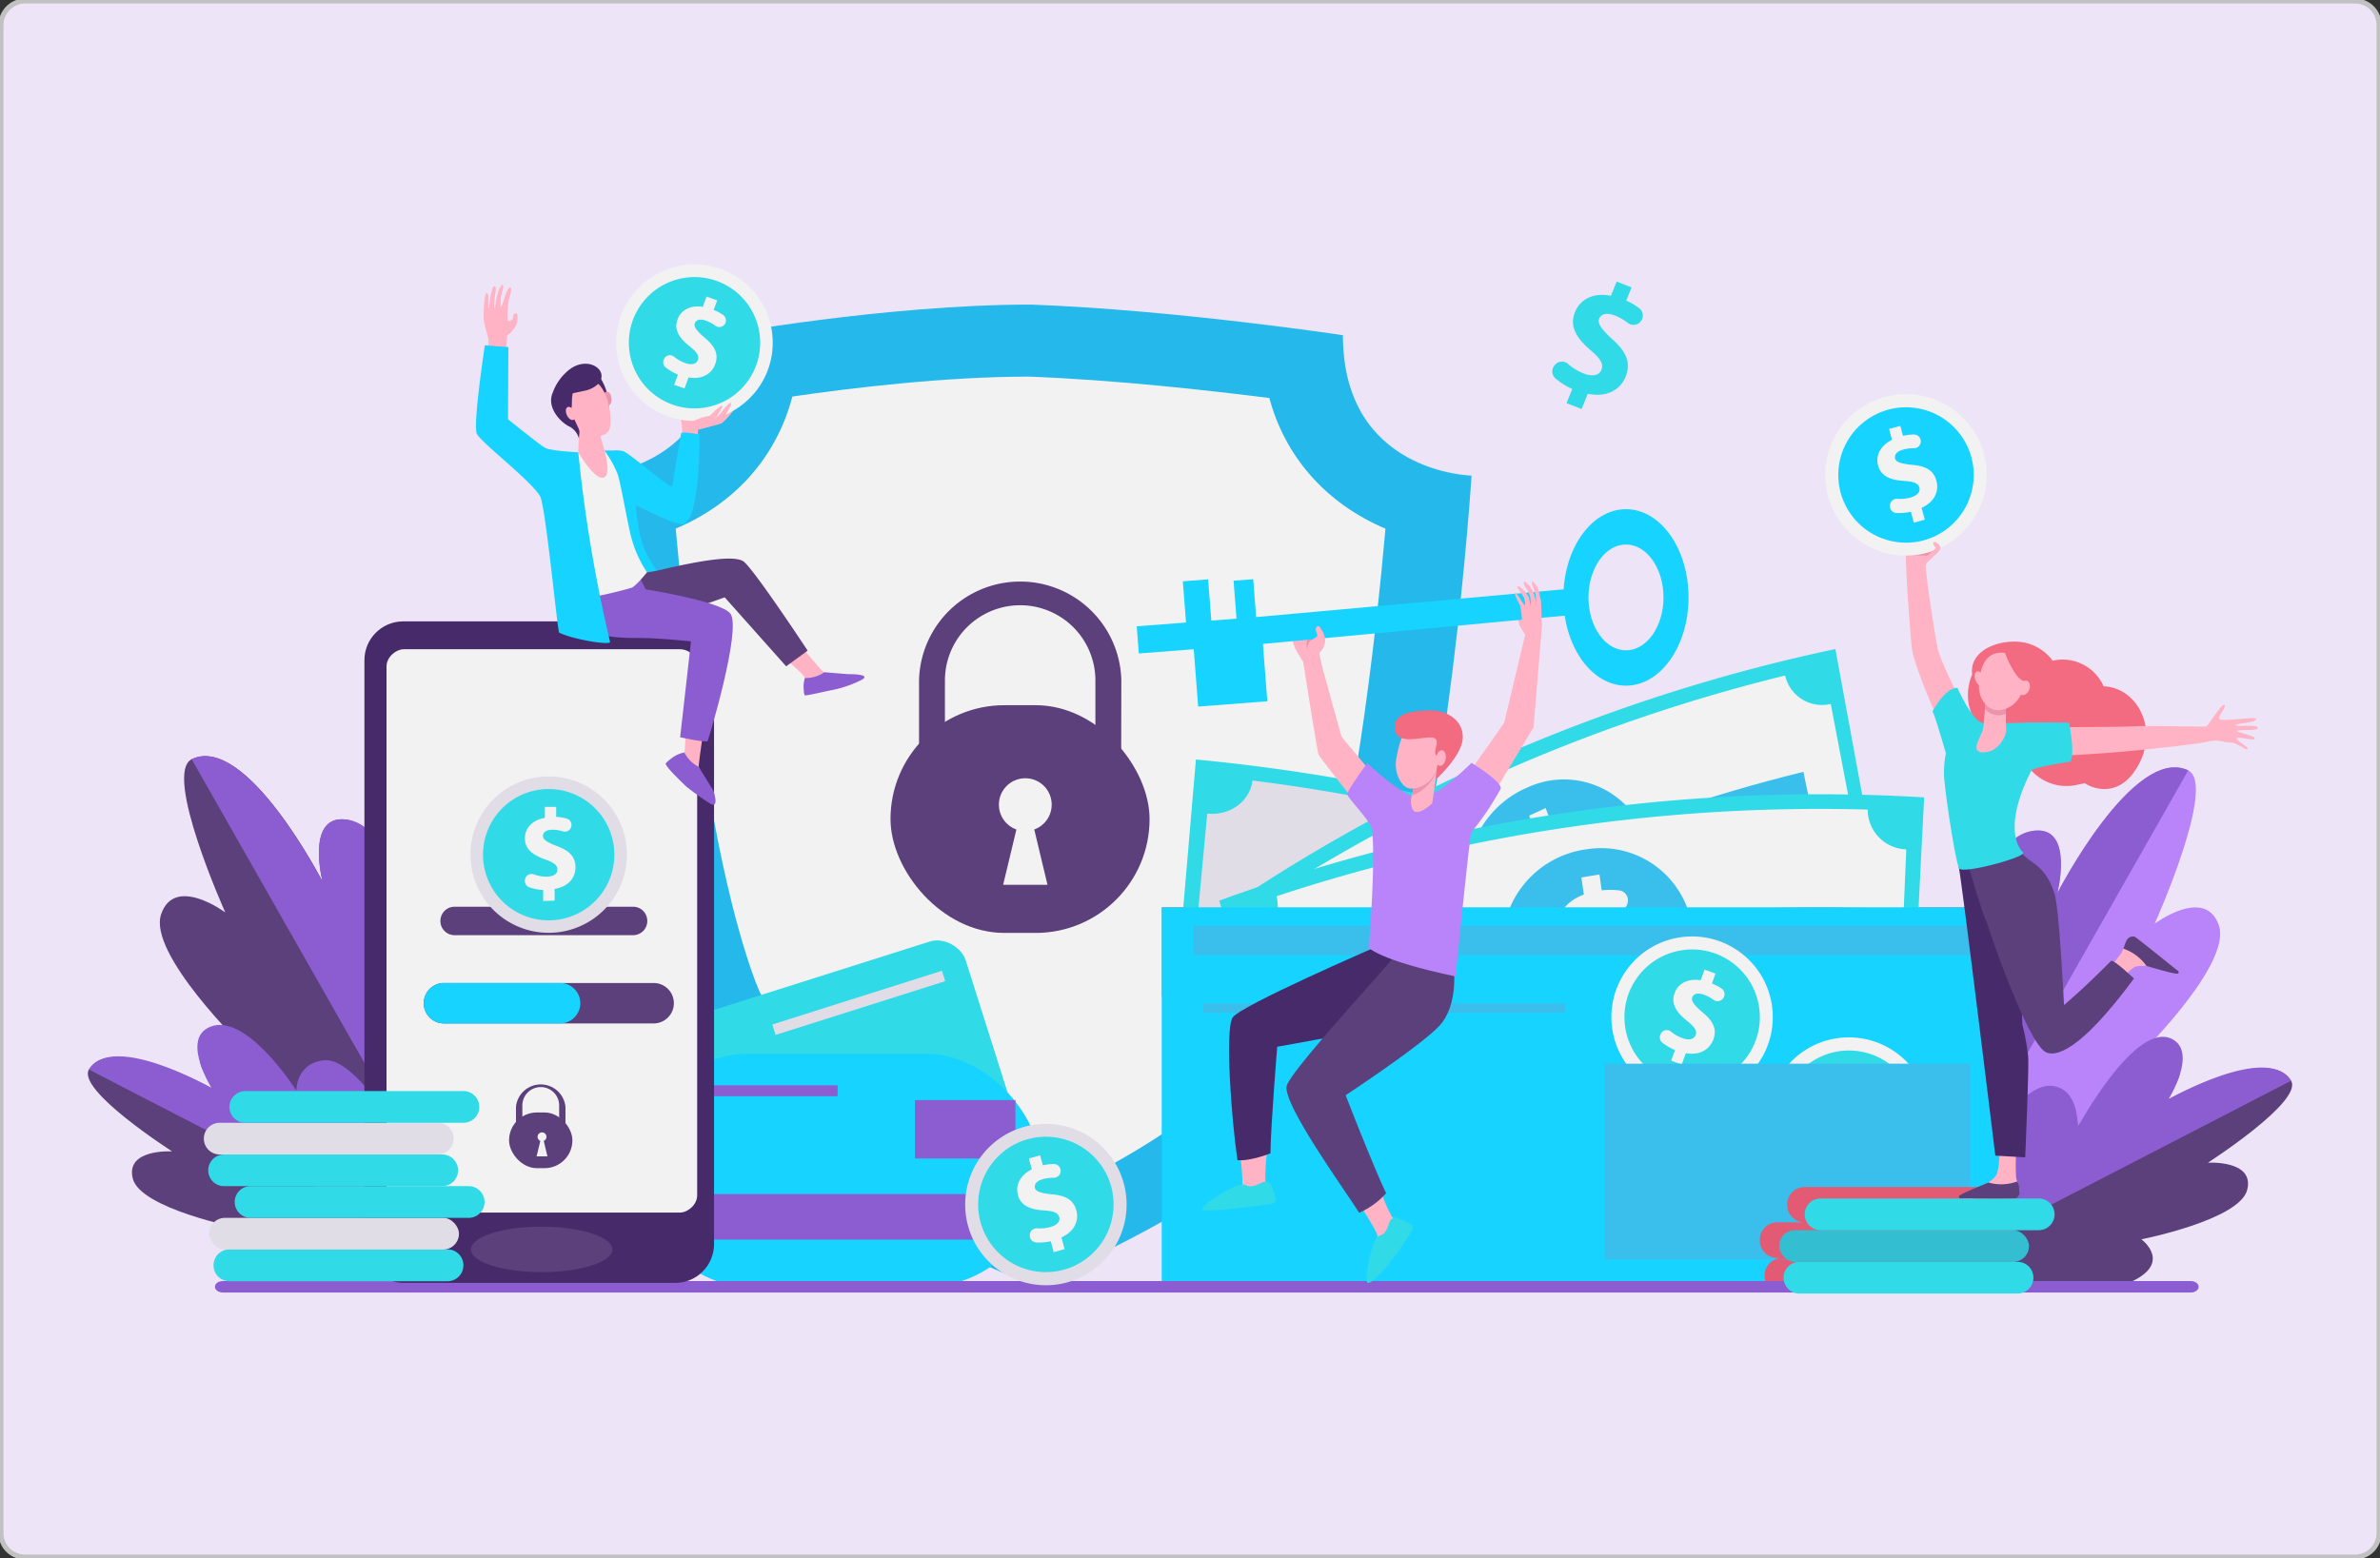 <svg id="Layer_1" data-name="Layer 1" xmlns="http://www.w3.org/2000/svg" viewBox="0 0 478 313"><rect x="0" y="0" width="478" height="313" fill="#333333" stroke="none"/><defs><style>.cls-1{fill:#ede5f7;stroke:#c1c1c1;stroke-miterlimit:10;}.cls-2{fill:#5c407b;}.cls-3{fill:#8b5dd0;}.cls-4{fill:#b984f9;}.cls-5{fill:#24b8eb;}.cls-6{fill:#f2f2f2;}.cls-7{fill:#31dae7;}.cls-8{fill:#f7cc7f;}.cls-9{fill:#e1dde7;}.cls-10{fill:#17d3ff;}.cls-11{fill:#f47257;}.cls-12{fill:#50bfa5;}.cls-13{fill:#3c8f7c;}.cls-14{fill:#3abfed;}.cls-15{fill:#e25a74;}.cls-16{fill:#fff;}.cls-17{fill:#34bed1;}.cls-18{fill:#ffb3c5;}.cls-19{fill:#472a6a;}.cls-20{fill:#f36b80;}.cls-21{fill:#ea94ad;}</style></defs><g id="beb3d7f5-2594-40e1-9fcf-2cdf8fd006a9"><path class="cls-1" d="M5,.2H473A4.8,4.8,0,0,1,477.8,5V308a4.8,4.8,0,0,1-4.8,4.8H5A4.8,4.8,0,0,1,.2,308V5A4.87,4.87,0,0,1,5,.2Z"/></g><path class="cls-2" d="M96.31,254.75S52.93,233.36,45.47,222.2,49,210.42,49,210.42s-19.36-18.83-16.64-26.76,12.89-.35,12.89-.35-12.58-28-6.72-30.8c10.94-5.19,26.27,24.62,26.27,24.62S61.49,164.18,69,164.6c11.35.64,10.88,29.94,10.88,29.94S81.18,183.3,88,187C100.3,193.5,96.31,254.75,96.31,254.75Z"/><path class="cls-3" d="M90.5,182.42c-5.35-3-10.67,5.7-10.67,5.7S80.37,165.24,69,164.6c-7.53-.42-4.24,12.53-4.24,12.53s-15.33-29.81-26.27-24.62L96.36,254.28C96.77,247.17,101.08,188.29,90.5,182.42Z"/><path class="cls-2" d="M95.19,255s-35.48,4.4-44.67.48-2.6-8.78-2.6-8.78-19.72-3.88-21.25-9.93,7.9-5.46,7.9-5.46S15.34,219,17.87,214.85c4.71-7.68,26.39,4.69,26.39,4.69s-7.32-6.74-2.45-9.54c7.33-4.22,18.95,14.25,18.95,14.25s-.72-4.55,5-5.06C76.1,218.29,95.19,255,95.19,255Z"/><path class="cls-3" d="M65.18,213c-5.75.5-5.66,6.09-5.66,6.09S48.93,202.36,41.6,206.58c-4.87,2.79.89,12,.89,12s-19.91-11.39-24.62-3.71l77.43,40C92.67,250.22,74.82,212.18,65.18,213Z"/><path class="cls-4" d="M381.69,257s43.38-21.39,50.84-32.54S429,212.67,429,212.67s19.36-18.83,16.64-26.76-12.89-.35-12.89-.35,12.58-28,6.72-30.8c-10.94-5.19-26.27,24.63-26.27,24.63s3.29-13-4.24-12.54c-11.35.64-10.88,29.94-10.88,29.94s-1.28-11.24-8.13-7.59C377.7,195.75,381.69,257,381.69,257Z"/><path class="cls-3" d="M387.5,184.67c5.35-3,10.67,5.7,10.67,5.7s-.54-22.88,10.81-23.52c7.53-.42,4.24,12.54,4.24,12.54s15.33-29.82,26.27-24.63L381.64,256.53C381.23,249.42,376.92,190.55,387.5,184.67Z"/><path class="cls-2" d="M382.81,257.27s35.48,4.4,44.67.48,2.6-8.78,2.6-8.78,19.72-3.88,21.25-9.93-7.9-5.46-7.9-5.46,19.23-12.36,16.7-16.48c-4.71-7.68-26.39,4.69-26.39,4.69s7.32-6.74,2.45-9.54c-7.33-4.22-18.95,14.25-18.95,14.25s.72-4.55-5-5.06C401.9,220.54,382.81,257.27,382.81,257.27Z"/><path class="cls-3" d="M412,218.14c5.75.5,5.26,8.36,5.26,8.36s11.83-21.89,19.16-17.67c4.87,2.8-.89,12-.89,12s19.91-11.39,24.62-3.71l-77.43,40C385.33,252.47,402.34,217.29,412,218.14Z"/><path class="cls-5" d="M269.71,67.34S236.15,62.26,207,61.19c-29.11,0-62.74,6.15-62.74,6.15,0,27.72-25.84,28.21-25.84,28.21s4.52,70.51,17.64,106S207,257.92,207,257.92s57.82-21,70.94-56.42S295.55,95.55,295.55,95.55,269.71,95.06,269.71,67.34Z"/><path class="cls-6" d="M207,242c-20.76-9-48.13-25.47-55.35-45-9.25-25-14.09-69.79-15.94-90.8,11.53-4.87,20.14-14,23.43-26.54,11.75-1.71,30.6-4,47.52-4,17.27.65,36.3,2.78,48.28,4.3C258,91.44,266,101,278.26,106.21c-1.86,21-6.7,65.84-15.94,90.8C255.1,216.5,227.77,232.93,207,242Z"/><rect class="cls-7" x="119.35" y="198.7" width="81.83" height="46.79" rx="5.75" transform="translate(-59.59 58.76) rotate(-17.58)"/><rect class="cls-8" x="123.32" y="216.11" width="20.15" height="11.72" transform="translate(-60.8 50.64) rotate(-17.58)"/><rect class="cls-9" x="154.6" y="200.38" width="35.73" height="2.19" transform="translate(-52.79 61.49) rotate(-17.58)"/><rect class="cls-10" x="127.25" y="211.68" width="81.96" height="46.86" rx="23.43" transform="translate(336.46 470.22) rotate(-180)"/><rect class="cls-3" x="183.76" y="221" width="20.18" height="11.73" transform="translate(387.7 453.73) rotate(180)"/><rect class="cls-3" x="132.44" y="218.02" width="35.79" height="2.19" transform="translate(300.67 438.24) rotate(180)"/><rect class="cls-3" x="127.25" y="239.88" width="81.96" height="9.15"/><rect class="cls-11" x="233.32" y="182.27" width="171.46" height="17.95"/><path class="cls-7" d="M359.17,245.8A331,331,0,0,0,235.4,208.71q2.39-28.07,4.79-56.13A382.86,382.86,0,0,1,383.3,195.47Q371.24,220.63,359.17,245.8Z"/><path class="cls-9" d="M239.2,198.45q1.63-17.5,3.26-35c4.53.47,8.59-2.45,9.09-6.65a380,380,0,0,1,120,36c-1.69,3.83.29,8.57,4.37,10.68Q368.5,219.21,361.1,235a7.13,7.13,0,0,0-9.89,3.5A333.57,333.57,0,0,0,245.84,206.9,7.55,7.55,0,0,0,239.2,198.45Z"/><path class="cls-12" d="M328.42,200.37a19.44,19.44,0,0,1-24.2,12.09,20.74,20.74,0,0,1-14.13-23.92c2.24-10.4,13.29-16.63,24.5-13.17S331.9,190.36,328.42,200.37Z"/><path class="cls-13" d="M304.13,208.93l.84-3.37a17.8,17.8,0,0,1-4.07-1.9,2.16,2.16,0,0,1-.78-2.81l.06-.12a2.09,2.09,0,0,1,3-.74,13.2,13.2,0,0,0,3.73,1.73c2,.57,3.62.2,4-1.21s-.58-2.53-3-4.16c-3.56-2.35-5.84-4.81-5.05-8.26.71-3.13,3.59-5,7.8-4.63.27-1.12.55-2.24.82-3.36l3.71,1-.8,3.11a16.59,16.59,0,0,1,3.29,1.47,2.15,2.15,0,0,1,.86,2.92h0a2.19,2.19,0,0,1-3.06.65,12.06,12.06,0,0,0-3.14-1.38c-2.41-.69-3.43.1-3.67,1.09-.29,1.17.83,2.26,3.65,4.28,4,2.75,5.15,5.24,4.28,8.39s-3.83,5.09-8.07,4.63l-.93,3.59C306.42,209.57,305.28,209.24,304.13,208.93Z"/><path class="cls-12" d="M284.19,188.15q-14.79-3.41-29.83-5.55.36-2.68.7-5.39,15.24,2.16,30.24,5.63Z"/><path class="cls-12" d="M361,215.44q-13.75-6.74-28-12.24l1.8-5.11q14.4,5.59,28.36,12.41Z"/><path class="cls-7" d="M378.8,185.75a298.92,298.92,0,0,0-112,49.22l-27.63-47.66a345.66,345.66,0,0,1,129.45-56.92Z"/><path class="cls-6" d="M264,224.4l-17-29.91c3.61-2.51,5-7.42,3-11.06a342.91,342.91,0,0,1,108.53-47.72,7.58,7.58,0,0,0,9.16,5.71q3.3,17.25,6.58,34.5c-3.85.84-6.24,5-5.36,9.06a301.32,301.32,0,0,0-95.31,41.91A6.51,6.51,0,0,0,264,224.4Z"/><path class="cls-14" d="M330.88,169.19c3,10.2-2.1,21.1-11.16,25s-19.57-.32-23.7-10,.57-21.68,10.77-26A17.47,17.47,0,0,1,330.88,169.19Z"/><path class="cls-6" d="M317.7,191.43c-.42-1.06-.83-2.13-1.25-3.2a15.4,15.4,0,0,1-4.06,1.07,2,2,0,0,1-2.14-1.74l0-.13a2.17,2.17,0,0,1,1.81-2.5,11.62,11.62,0,0,0,3.71-1c1.82-.84,2.79-2.14,2.28-3.5s-1.83-1.64-4.56-1.37c-3.93.39-7-.11-8.31-3.36-1.21-2.93-.12-6.26,3.19-8.64l-1.26-3.2,3.31-1.52,1.14,3a14.69,14.69,0,0,1,3.25-.93,2,2,0,0,1,2.25,1.78h0a2.24,2.24,0,0,1-1.89,2.46,10.38,10.38,0,0,0-3.09.9c-2.16,1-2.48,2.26-2.11,3.2.44,1.12,1.87,1.27,5.07,1.09,4.46-.34,6.72.88,7.82,3.94s0,6.49-3.38,8.81l1.31,3.45Z"/><path class="cls-12" d="M291.44,187.6q-12.79,6.69-25.09,14.56l-2.49-4.74q12.47-8,25.45-14.75Z"/><path class="cls-14" d="M363.32,160.43q-13.89,3.4-27.45,8c-.5-1.73-1-3.47-1.51-5.2q13.74-4.71,27.83-8.17C362.57,156.89,362.94,158.66,363.32,160.43Z"/><path class="cls-7" d="M383.6,216.46A303.32,303.32,0,0,0,261.15,234.4q-8.14-26.73-16.28-53.46a351,351,0,0,1,141.58-20.75Z"/><path class="cls-6" d="M260.75,223.4q-5-16.72-9.92-33.46a8.46,8.46,0,0,0,5.57-9.9,348.07,348.07,0,0,1,118.71-17.4,8,8,0,0,0,7.75,8q-.75,17.57-1.51,35.14a7.26,7.26,0,0,0-7.43,7.35,305.6,305.6,0,0,0-104.24,15.28A6.88,6.88,0,0,0,260.75,223.4Z"/><path class="cls-14" d="M340,187.72c.6,10.67-7,19.86-16.88,21.24a19.07,19.07,0,0,1-21.16-16,19.47,19.47,0,0,1,16.75-22.35A18.46,18.46,0,0,1,340,187.72Z"/><path class="cls-6" d="M321.71,205.75c-.17-1.14-.33-2.28-.49-3.43a16,16,0,0,1-4.27,0,2.07,2.07,0,0,1-1.72-2.25v-.13a2.1,2.1,0,0,1,2.38-1.94,11.84,11.84,0,0,0,3.9,0c2-.33,3.27-1.34,3.08-2.79s-1.43-2.07-4.2-2.53c-4-.66-6.89-2-7.46-5.46-.52-3.16,1.34-6.08,5.17-7.51-.16-1.15-.33-2.29-.5-3.43,1.21-.21,2.43-.4,3.64-.6.15,1.06.29,2.12.44,3.19a14.72,14.72,0,0,1,3.43,0,2,2,0,0,1,1.82,2.32h0a2.18,2.18,0,0,1-2.45,1.88,11,11,0,0,0-3.27.05c-2.37.38-3,1.53-2.84,2.54.18,1.19,1.56,1.72,4.78,2.4,4.5.85,6.45,2.63,6.84,5.89s-1.52,6.27-5.41,7.62c.16,1.23.33,2.46.49,3.69Z"/><path class="cls-12" d="M296.57,195.08q-14.25,3.07-28.27,7.43L267,197.27q14.19-4.41,28.66-7.53Z"/><path class="cls-12" d="M374.15,187.85q-14.56-.39-29.08.51c-.09-1.81-.19-3.62-.28-5.43q14.7-.93,29.48-.53Z"/><rect class="cls-10" x="233.32" y="182.27" width="171.46" height="75.46"/><path class="cls-15" d="M404.78,238.47H362.35a3.49,3.49,0,0,0-3.41,3.56h0a3.5,3.5,0,0,0,3.41,3.57h-5.5a3.5,3.5,0,0,0-3.41,3.57h0a3.49,3.49,0,0,0,3.41,3.56h.95a3.49,3.49,0,0,0-3.4,3.57,3.76,3.76,0,0,0,.28,1.43h50.1Z"/><rect class="cls-14" x="239.64" y="185.99" width="156.08" height="5.86"/><rect class="cls-14" x="241.62" y="201.54" width="72.78" height="1.95"/><path class="cls-6" d="M384.61,215.33a16.21,16.21,0,1,1-22.58-4A16.21,16.21,0,0,1,384.61,215.33Z"/><path class="cls-7" d="M382.47,216.83a13.6,13.6,0,1,1-18.94-3.32A13.6,13.6,0,0,1,382.47,216.83Z"/><path class="cls-16" d="M372.91,234.21l-.59-2.2a11,11,0,0,1-2.9.26,1.39,1.39,0,0,1-1.31-1.36v-.09a1.39,1.39,0,0,1,1.47-1.4,8.29,8.29,0,0,0,2.62-.24c1.31-.36,2.07-1.11,1.82-2s-1.12-1.23-3-1.35c-2.7-.16-4.69-.86-5.3-3.1-.55-2,.45-4,2.79-5.16l-.59-2.19,2.26-.61.55,2a10.06,10.06,0,0,1,2.18-.27,1.38,1.38,0,0,1,1.38,1.37h0a1.39,1.39,0,0,1-1.41,1.4,7.09,7.09,0,0,0-2.1.26c-1.5.4-1.81,1.18-1.64,1.82s1.15,1,3.31,1.24c3,.23,4.46,1.2,5,3.27s-.42,4.2-2.95,5.38l.63,2.35Z"/><circle class="cls-6" cx="339.84" cy="204.35" r="16.21" transform="translate(-24.64 360.56) rotate(-54.22)"/><circle class="cls-7" cx="339.84" cy="204.35" r="13.6" transform="translate(-28.34 57.08) rotate(-9.22)"/><path class="cls-6" d="M335.63,213.08l.78-2.13a11.27,11.27,0,0,1-2.52-1.46,1.39,1.39,0,0,1-.29-1.87l0-.07a1.37,1.37,0,0,1,2-.3,8.28,8.28,0,0,0,2.28,1.3c1.29.47,2.34.29,2.67-.61s-.22-1.65-1.68-2.82c-2.11-1.68-3.34-3.4-2.55-5.58.72-2,2.67-3,5.25-2.62l.77-2.13,2.2.8-.71,2a11,11,0,0,1,1.94,1,1.39,1.39,0,0,1,.35,1.91h0a1.38,1.38,0,0,1-2,.34,7.33,7.33,0,0,0-1.87-1c-1.47-.53-2.17-.07-2.39.56s.34,1.5,2,2.91c2.33,1.91,3,3.54,2.23,5.56s-2.76,3.19-5.51,2.71l-.83,2.29Z"/><rect class="cls-14" x="322.31" y="213.69" width="73.41" height="39.34"/><path class="cls-15" d="M358.94,242h0a3.5,3.5,0,0,0,3.41,3.57h-5.5a3.5,3.5,0,0,0-3.41,3.57h0a3.49,3.49,0,0,0,3.41,3.56h.95a3.16,3.16,0,0,0-1.37.31h39.29V238.47H362.35A3.49,3.49,0,0,0,358.94,242Z"/><path class="cls-3" d="M43.17,258.51h0c0,.63.71,1.15,1.58,1.15H440c.87,0,1.58-.52,1.58-1.15h0c0-.64-.71-1.15-1.58-1.15H44.75C43.88,257.36,43.17,257.87,43.17,258.51Z"/><path class="cls-7" d="M405.21,259.87H361.39a3.19,3.19,0,0,1-3.18-3.19h0a3.19,3.19,0,0,1,3.18-3.18h43.82a3.18,3.18,0,0,1,3.18,3.18h0A3.18,3.18,0,0,1,405.21,259.87Z"/><rect class="cls-17" x="357.32" y="247.14" width="50.18" height="6.37" rx="3.18"/><path class="cls-7" d="M409.46,247.14H365.64a3.19,3.19,0,0,1-3.18-3.19h0a3.18,3.18,0,0,1,3.18-3.18h43.82a3.18,3.18,0,0,1,3.18,3.18h0A3.18,3.18,0,0,1,409.46,247.14Z"/><path class="cls-18" d="M405,230.76a36.2,36.2,0,0,0-.07,5.87c.15.77,1,2.35.62,3.08a2,2,0,0,1-.85.9l-10.22.17c-.56,0-.19-.35.26-.67a20.3,20.3,0,0,1,3.67-2c.16-.08.71-.42.92-.55a6.62,6.62,0,0,0,1.46-1.27c.73-.8.8-4.7.8-4.7Z"/><path class="cls-19" d="M397,171.9s-4.39-2.17-3.55,2.55,7.29,57.71,7.29,57.71l6,.34s.77-17.67.6-20.21a46.2,46.2,0,0,0-1.17-6.46l-.51-15.68L400,170.79Z"/><path class="cls-2" d="M399.34,237.56a9.38,9.38,0,0,0,5.82-.22,4.55,4.55,0,0,1,.47,2.39c-.25.71-.57,1-.89,1-2.47.06-9.08,0-11,0a.31.31,0,0,1-.24-.5C394,239.74,399.14,237.68,399.34,237.56Z"/><path class="cls-18" d="M393.46,140.05s-3.71-7.15-4.29-9.78-2.57-15.85-2.41-16.7,3.33-2.9,2.94-3.62-3.4-.73-4.09-.67a6.34,6.34,0,0,0-2.66,1c-.59.49.67,16.33,1,19.74s5,13.92,5,13.92Z"/><path class="cls-18" d="M422.42,195.78a36,36,0,0,0,3.75-4.51c.36-.7.7-2.47,1.46-2.79a2,2,0,0,1,1.23-.17l8,6.32c.44.35-.07.39-.62.36a21.08,21.08,0,0,1-4.12-.77c-.16,0-.82-.12-1.05-.15a7.41,7.41,0,0,0-1.93.06c-1.08.17-3.59,3.15-3.59,3.15Z"/><path class="cls-2" d="M431.11,194.07a9.4,9.4,0,0,0-4.66-3.49c.28-.81.59-1.86,1.11-2.19s1.09-.31,1.33-.12c2,1.5,7.09,5.63,8.57,6.8a.3.3,0,0,1-.13.53C436.62,195.73,431.34,194.1,431.11,194.07Z"/><path class="cls-20" d="M422.49,137.87a9,9,0,0,0-10.23-5.14,9.44,9.44,0,0,0-6.1-3.72c-4.67-.66-10.69,1.61-10.07,6.48-1.48,3.4-1.12,8.09,1.83,10.39-.54,4.48,3.95,8.45,9.26,7.92a9.61,9.61,0,0,0,9.33,4c.83-.16,2.1-.46,2.31-.43-.27,0,6.06,4.12,10.43-3.26C433.71,146.57,429.32,138.15,422.49,137.87Z"/><path class="cls-2" d="M395.24,173.61s9.86-4.38,10-3.88c1.23,4,5.08,2.69,7.36,9.7,1,2.94,1.94,22.47,1.94,22.47s3.89-3.22,9.44-8.86c.43-.43,4.61,3.54,4.61,3.54-11,14.9-15.79,15.68-17.63,14.84-3.84-1.74-12-26.1-11.93-26.1C398.07,183.43,395.24,173.61,395.24,173.61Z"/><path class="cls-18" d="M411.59,146.09s14.25,0,17.3-.19c2.76-.16,13.71.12,14.14.07s3.26-4.85,3.73-4.33-1.58,2.38-.94,2.86,7.43-.6,7.34-.1c-.17.94-4.14.82-4.13,1.28s4.15-.26,4.43.5-4,.3-4.16.64,4,1,3.54,1.65c-.23.38-3.66-.63-3.65-.11s2.52,1.7,2.22,2.11-2-1.27-3.42-1.29-2.49-.78-4.81-.14c-1.14.31-9.88,1.38-17.27,2-7.56.65-13.77.85-13.77.85Z"/><path class="cls-7" d="M390.46,156.17a18.26,18.26,0,0,1,.36-4.81c-.69-2.38-2.16-7.45-2.69-8.44,0,0,2.48-4.77,5-4.74,0,0,2.59,5.85,4.6,6.89a4.67,4.67,0,0,0,1,.3c1.93,0,8.7-.22,10-.24l-.71,9.6c-4.9,9.61-3.57,14.66-1.71,16.52.88.88-12.23,4.44-12.84,3.2C392.75,173,390.84,160.79,390.46,156.17Z"/><path class="cls-7" d="M405.28,145.49c1.25-.59,10.28-.29,10.28-.29s1.27,6.29.25,7.8c0,0-8.08,1.2-7.85,1.86Z"/><path class="cls-18" d="M402.92,141.45a46.84,46.84,0,0,0,0,4.86c.16,1.43-1.47,4.78-4.5,4.84s-.44-3.22-.17-4.62.58-6.91.58-6.91Z"/><path class="cls-21" d="M398.83,139.62s-.08,1.28-.18,2.76a3.53,3.53,0,0,0,4.21,1c0-1.07.06-2,.06-2Z"/><path class="cls-18" d="M403.17,131.23a5,5,0,0,1,2.67,2.23c1,1.72,1.37,6.6-2.33,8.61s-6.23-1.37-6.06-4.49S398.57,130.36,403.17,131.23Z"/><path class="cls-18" d="M396.71,136.56c.25.77.81,1.27,1.26,1.13s.62-.89.36-1.66-.81-1.28-1.26-1.14S396.46,135.78,396.71,136.56Z"/><path class="cls-20" d="M402.65,131.09s1.88,5.14,3.8,5.72,1.72,3.08,1.72,3.08.35-5.79-1.38-7.24A7.71,7.71,0,0,0,402.65,131.09Z"/><path class="cls-18" d="M405.6,137.79c-.31.79-.13,1.6.4,1.81s1.23-.26,1.54-1,.13-1.6-.4-1.81S405.91,137,405.6,137.79Z"/><path class="cls-21" d="M382.41,111.46s4.18.18,4.67.18,1.91-1.48,1.91-1.48Z"/><path class="cls-6" d="M396.08,86.12a16.21,16.21,0,1,1-22.58-4A16.21,16.21,0,0,1,396.08,86.12Z"/><circle class="cls-10" cx="382.81" cy="95.43" r="13.6" transform="translate(214.4 452.2) rotate(-78.73)"/><path class="cls-6" d="M384.38,105l-.59-2.19a11.42,11.42,0,0,1-2.9.25,1.38,1.38,0,0,1-1.31-1.36v-.09a1.38,1.38,0,0,1,1.46-1.4,8,8,0,0,0,2.62-.24c1.32-.36,2.08-1.11,1.83-2s-1.12-1.23-3-1.35c-2.69-.16-4.69-.86-5.29-3.1-.55-2,.45-4,2.79-5.16l-.6-2.19,2.27-.61.54,2a10.07,10.07,0,0,1,2.19-.27,1.38,1.38,0,0,1,1.38,1.37h0a1.39,1.39,0,0,1-1.41,1.4,7.09,7.09,0,0,0-2.1.26c-1.5.4-1.81,1.18-1.64,1.83s1.15,1,3.31,1.23c3,.23,4.46,1.2,5,3.27s-.43,4.2-3,5.38l.64,2.36Z"/><path class="cls-18" d="M387.08,111.64l1.72-1.55s-.81-1-.47-1.16c.55-.3,1.49.87,1.4,1.16a6.71,6.71,0,0,1-1.09,1.2Z"/><path class="cls-7" d="M314.62,81l1.15-2.85a15.1,15.1,0,0,1-3.34-2.09,1.88,1.88,0,0,1-.3-2.55l.07-.09a1.86,1.86,0,0,1,2.72-.32A10.94,10.94,0,0,0,318,75c1.71.69,3.15.5,3.63-.7s-.21-2.25-2.13-3.9c-2.78-2.38-4.37-4.76-3.19-7.68,1.06-2.64,3.76-4,7.23-3.3l1.15-2.86,3,1.19-1.07,2.64a13.53,13.53,0,0,1,2.58,1.51,1.86,1.86,0,0,1,.38,2.6h0a1.87,1.87,0,0,1-2.67.36,10.1,10.1,0,0,0-2.49-1.44c-1.95-.79-2.92-.2-3.26.64s.4,2,2.56,4c3.07,2.7,3.85,4.94,2.76,7.64s-3.89,4.19-7.59,3.4l-1.23,3.07Z"/><rect class="cls-12" x="78.53" y="157.16" width="59.15" height="45.71" rx="4.48"/><rect class="cls-19" x="73.19" y="124.83" width="70.22" height="132.9" rx="7.8"/><rect class="cls-6" x="52.24" y="155.82" width="113.17" height="62.39" rx="3.46" transform="translate(295.84 78.19) rotate(90)"/><path class="cls-2" d="M123,251c0,2.52-6.36,4.56-14.21,4.56s-14.2-2-14.2-4.56,6.36-4.57,14.2-4.57S123,248.51,123,251Z"/><path class="cls-18" d="M136.87,88.42a3,3,0,0,0,.17-1.24,21.9,21.9,0,0,0-.27-2.85c-.08-.26,3.4-1.35,3.4-1.35s5.58-.28,6.41-.91,1.53-.88,1.15-.23A15.76,15.76,0,0,1,145,85c-.37.23-4.7,1.32-4.78,1.32S140.2,89,140.2,89Z"/><path class="cls-10" d="M140.49,87.26s-3.62-.61-3.68-.25c-1.46,8-1.71,10.64-1.87,10.72-.55.28-8.42-6.62-9.72-7.07a5.33,5.33,0,0,0-2-.16l-1.85,0h-.06V92c1.74,1.56,5.73,25.31,6.07,25.3s8.26,2,8.12,1.3c0-.11-5.35-4.46-6.85-10.75-.51-2.11-.76-4.38-1-6.37,1.76.88,8.6,4.24,9.68,3.8C140.73,103.9,140.49,87.26,140.49,87.26Z"/><path class="cls-18" d="M154.07,129.43s7.33,5.74,7.58,6.76c.35,1.47,7.07-.46,5.45-.76-.37-.07-1.57-.37-1.67-.42-.52-.28-7.05-8.15-7.05-8.15Z"/><path class="cls-3" d="M170.25,135.43l-4.69-.38a6.59,6.59,0,0,1-3.91,1.16,6,6,0,0,0-.21,2.55c0,.24.07,1,.31.94.87-.06,3.17-.63,5.8-1.16a22.7,22.7,0,0,0,5.57-2C175.16,135.35,170.25,135.43,170.25,135.43Z"/><path class="cls-2" d="M121.2,115a31.94,31.94,0,0,0,11.31-.48c6.87-1.61,14.48-3.1,16.7-1.81,1.8,1,13,18,13,18l-4.32,3.15L145.55,120s-15.73,5.8-19.26,5.16C118.25,123.73,118.13,117.31,121.2,115Z"/><polygon class="cls-2" points="127.07 111.6 132.44 117.99 122.47 121.03 121.2 115.01 127.07 111.6"/><path class="cls-18" d="M138,140.78s-.32,8.87-.53,10.37,3.77,6,3.26,4.44c-.11-.36-.41-1.56-.42-1.67,0-.59,1.48-10.71,1.48-10.71Z"/><path class="cls-3" d="M143.26,158.82l-2.93-4.76a6.64,6.64,0,0,1-2.88-2.89,5.92,5.92,0,0,0-2.35,1c-.19.14-1.5,1.1-1.41,1.32.34.82,2.12,2.56,4.08,4.47a53.82,53.82,0,0,0,4.81,3.45C144.62,162.64,143.26,158.82,143.26,158.82Z"/><path class="cls-3" d="M146.7,123.28c-1.88-2.5-17-4.88-17-4.88l-4.23-8.13L116.08,116s.94,7.44,1.64,9.43c.94,2.64,7.22,2.78,11.06,2.74,3.53,0,10,.68,10,.68l-2.18,19.25s4.29,1,5.5.81C142.2,148.94,149,126.4,146.7,123.28Z"/><path class="cls-6" d="M121.41,90.56l-5.27.3a.91.91,0,0,1-.16,0c-.43.08,0,15.45.35,21.19a38.31,38.31,0,0,0,1.16,8.16,84.76,84.76,0,0,0,9.35-2.13c.91-.35,3.11-3.11,3.11-3.11a23.24,23.24,0,0,1-3.39-7.94c-.87-3.8-2-10.52-2.57-11.93A20.24,20.24,0,0,0,121.41,90.56Z"/><path class="cls-18" d="M116.29,86.2l-.15,4.66s3.41,5.88,5.17,5.06c1.47-.69.16-5.16.16-5.16s-.25-1-.6-2.21a8.21,8.21,0,0,1-.44-2.37C120.47,84.59,116.29,86.2,116.29,86.2Z"/><path class="cls-19" d="M120.37,75.58a12.14,12.14,0,0,1,1.87,4.83,11.35,11.35,0,0,1-.34,3.71l-5.58-6.67Z"/><path class="cls-21" d="M122.82,80c.08.77-.22,1.44-.67,1.48s-.88-.54-1-1.31.22-1.44.67-1.49S122.74,79.19,122.82,80Z"/><path class="cls-18" d="M114.51,78.52c-.13,0-.11,6.4,1.75,7.91s5.1,1.64,6,.12c1-1.68,0-8.45-2.72-9.89S114.51,78.52,114.51,78.52Z"/><path class="cls-19" d="M114,74.54A10.24,10.24,0,0,0,111,78.91c-1.18,2.72,1.16,5.55,3.13,6.67a3.77,3.77,0,0,1,2.13,2.48l.08-.84a2.15,2.15,0,0,0,0-.77,4.61,4.61,0,0,0-.28-.68c-.17-.35-.71-1.58-.92-1.9-.55-.86-.66-1-.39-1.86.21-.62,0-2,.29-3l2.65-.57a5.6,5.6,0,0,0,2.5-1.36C122.54,74.28,117.79,71.18,114,74.54Z"/><path class="cls-18" d="M115.33,82.72c.33.7.26,1.43-.15,1.62s-1-.23-1.33-.94-.26-1.43.15-1.62S115,82,115.33,82.72Z"/><path class="cls-18" d="M97.28,65c.3,1.24.85,3.2.85,3.2,0,.53-.2,2.77-.39,5.51l4-1.61a43.39,43.39,0,0,1,.13-4.74c.15-.23.4.06,1.64-1.71a3.36,3.36,0,0,0,.42-1.42s.08-1.12-.18-1.23a.52.52,0,0,0-.63.26c-.09.19-.07.64-.16.84a1.41,1.41,0,0,1-.92.41c-.24,0,0-3.32,0-3.32s.14-.93.21-1.24.3-1,.3-1,.28-1.11-.07-1.2-.72.86-1.08,1.82a18.16,18.16,0,0,1-.71,2.11c-.25,0-.12-1.85-.12-1.85a5.58,5.58,0,0,0,.25-1.22c.25-.48.41-1.37,0-1.44a7,7,0,0,0-.64,1.12s-.22.79-.35,1.16a21.66,21.66,0,0,0-.38,2.16c-.1.38-.19.22-.23.24a11.23,11.23,0,0,1,.09-1.24,7.19,7.19,0,0,1,.09-1.19,8.91,8.91,0,0,0,.17-1.27c.07-.93-.52-.84-.72,0-.08.33-.16.68-.24,1-.32,1.41-.31,2.76-.46,2.77s-.07-2.45-.07-2.45-.3-1.36-.6-.09a11.22,11.22,0,0,0-.31,2.72A10.52,10.52,0,0,0,97.28,65Z"/><path class="cls-10" d="M116.14,90.86s-5.23-.24-6.58-.85c-.82-.37-7.53-5.79-7.53-5.79l.07-14.49-4.72-.36s-2.45,16-1.61,17.77,10.72,9.27,12.68,12.51c1.14,1.86,3.5,27.21,3.86,27.44,2.54,1.32,10.4,2.65,10.21,1.84A292,292,0,0,1,116.14,90.86Z"/><circle class="cls-6" cx="139.48" cy="68.85" r="15.72"/><circle class="cls-7" cx="139.48" cy="68.85" r="13.19" transform="translate(9.21 153.84) rotate(-59.39)"/><path class="cls-6" d="M135.4,77.31l.75-2.07a10.42,10.42,0,0,1-2.44-1.41,1.33,1.33,0,0,1-.28-1.81l0-.07a1.34,1.34,0,0,1,1.94-.29,7.64,7.64,0,0,0,2.21,1.26c1.24.45,2.27.28,2.58-.59s-.2-1.6-1.62-2.73c-2.05-1.63-3.24-3.3-2.47-5.41.69-1.92,2.59-2.93,5.08-2.54l.75-2.07,2.14.77-.7,1.92a9.35,9.35,0,0,1,1.89,1,1.33,1.33,0,0,1,.33,1.85h0a1.34,1.34,0,0,1-1.9.32,7.18,7.18,0,0,0-1.81-1c-1.42-.52-2.1-.07-2.32.54s.34,1.45,1.94,2.82c2.26,1.85,2.87,3.43,2.16,5.39s-2.68,3.1-5.34,2.63l-.81,2.22Z"/><path class="cls-18" d="M139.08,84.64s1.45-.62,1.84-.75,1.64-.36,1.64-.36,1.93-2,2.43-2-1.13,2.17-1.13,2.17l-.68.65s1.09-.94,1.3-1.07,1.84-2.49,2.26-2.34-.7,1.82-1.25,2.71-3,1.42-3,1.42Z"/><path class="cls-7" d="M89.88,257.39H46.07a3.18,3.18,0,0,1-3.18-3.18h0A3.18,3.18,0,0,1,46.07,251H89.88a3.18,3.18,0,0,1,3.19,3.18h0A3.18,3.18,0,0,1,89.88,257.39Z"/><rect class="cls-9" x="42" y="244.66" width="50.18" height="6.37" rx="3.18"/><path class="cls-7" d="M94.13,244.66H50.32a3.18,3.18,0,0,1-3.18-3.18h0a3.18,3.18,0,0,1,3.18-3.19H94.13a3.19,3.19,0,0,1,3.19,3.19h0A3.19,3.19,0,0,1,94.13,244.66Z"/><path class="cls-7" d="M88.83,238.29H45a3.18,3.18,0,0,1-3.18-3.18h0A3.18,3.18,0,0,1,45,231.93H88.83A3.18,3.18,0,0,1,92,235.11h0A3.18,3.18,0,0,1,88.83,238.29Z"/><path class="cls-9" d="M87.94,231.93H44.12a3.18,3.18,0,0,1-3.18-3.19h0a3.18,3.18,0,0,1,3.18-3.18H87.94a3.19,3.19,0,0,1,3.18,3.18h0A3.19,3.19,0,0,1,87.94,231.93Z"/><path class="cls-7" d="M93.08,225.56H49.26a3.19,3.19,0,0,1-3.18-3.18h0a3.19,3.19,0,0,1,3.18-3.19H93.08a3.18,3.18,0,0,1,3.18,3.19h0A3.18,3.18,0,0,1,93.08,225.56Z"/><path class="cls-2" d="M127.18,187.87H91.29A2.84,2.84,0,0,1,88.45,185h0a2.84,2.84,0,0,1,2.84-2.84h35.89A2.84,2.84,0,0,1,130,185h0A2.84,2.84,0,0,1,127.18,187.87Z"/><path class="cls-9" d="M125.06,166.59a15.71,15.71,0,1,1-20-9.75A15.72,15.72,0,0,1,125.06,166.59Z"/><path class="cls-7" d="M122.67,167.41a13.19,13.19,0,1,1-16.76-8.18A13.2,13.2,0,0,1,122.67,167.41Z"/><path class="cls-6" d="M109.09,181l0-2.2a10.47,10.47,0,0,1-2.77-.54,1.35,1.35,0,0,1-.86-1.62l0-.08a1.34,1.34,0,0,1,1.74-.91,7.61,7.61,0,0,0,2.5.47c1.32,0,2.24-.47,2.25-1.4s-.72-1.44-2.42-2.05c-2.47-.88-4.14-2.06-4.1-4.31,0-2,1.49-3.61,4-4.06l0-2.2,2.27,0,0,2a10.57,10.57,0,0,1,2.11.34,1.34,1.34,0,0,1,.92,1.65h0a1.33,1.33,0,0,1-1.69.92,7,7,0,0,0-2-.32c-1.5,0-2,.61-2,1.26s.79,1.27,2.75,2c2.74,1,3.83,2.31,3.79,4.4s-1.52,3.8-4.19,4.22l0,2.36Z"/><path class="cls-2" d="M131.28,205.6H89.11a4.05,4.05,0,0,1-4-4.06h0a4.05,4.05,0,0,1,4-4.06h42.17a4.06,4.06,0,0,1,4.06,4.06h0A4.06,4.06,0,0,1,131.28,205.6Z"/><path class="cls-10" d="M116.55,201.54h0a4.06,4.06,0,0,0-4.06-4.06H89.11a4.05,4.05,0,0,0-4,4.06h0a4.05,4.05,0,0,0,4,4.06h23.38A4.06,4.06,0,0,0,116.55,201.54Z"/><rect class="cls-2" x="102.24" y="223.49" width="12.72" height="11.19" rx="5.59"/><path class="cls-2" d="M113.57,226.87H112.3v-4.59a3.7,3.7,0,1,0-7.39,0V226h-1.28v-3.69a5,5,0,0,1,9.94,0Z"/><path class="cls-6" d="M109.75,228.38a.89.89,0,1,1-.89-.89A.89.89,0,0,1,109.75,228.38Z"/><polygon class="cls-6" points="108.86 227.77 107.77 232.31 109.95 232.31 108.86 227.77"/><rect class="cls-2" x="178.85" y="141.67" width="52.03" height="45.75" rx="22.87"/><path class="cls-2" d="M225.17,155.49H220V136.7a15.11,15.11,0,0,0-30.22,0v15.11h-5.2V136.7a20.32,20.32,0,0,1,40.63,0Z"/><path class="cls-6" d="M211.22,161.64a5.3,5.3,0,1,1-5.29-5.29A5.29,5.29,0,0,1,211.22,161.64Z"/><polygon class="cls-6" points="205.93 159.16 201.47 177.75 210.38 177.75 205.93 159.16"/><path class="cls-18" d="M266.06,129.21a4.48,4.48,0,0,1-1.08,2,39.26,39.26,0,0,0,1,4.32s3.27,11.88,3.47,12.51l8.25,9.87-3.85,5.36s-8.68-11-9-11.61S262,134.46,261.73,133c0,0-1-1.62-1.55-2.65a9.45,9.45,0,0,1-.77-2.59,9.81,9.81,0,0,1-.39-2.54c0-1.23.58-.08.58-.08s.48,2.27.66,2.2-.21-1.27-.26-2.63c0-.35.77-.41.78,0a7.06,7.06,0,0,0,.21,1.11,8.48,8.48,0,0,0,.22,1.14s.15.09.15-.28-.23-1.4-.18-2.05c0-.37,0-1.15,0-1.15s.8-.39.69.11a5.52,5.52,0,0,1,.07,1.17s.32,1.68.56,1.64a16.75,16.75,0,0,0,.14-2.11c.09-1,.89-.87.89-.87s0,.76,0,1,.12,1.18.12,1.18.42,2.73.65,2.67.75-.34.79-.54-.35-1.19-.31-1.39.34-.24.6-.21.71,1.7.71,1.7A3.27,3.27,0,0,1,266.06,129.21Z"/><path class="cls-21" d="M264.28,128.26a2.18,2.18,0,0,0-1.11.48c-.53.44-.63,1.77-.63,1.77a4.71,4.71,0,0,1-.09-1.74C262.62,128.16,263.68,128,264.28,128.26Z"/><path class="cls-18" d="M304.8,121.64a2.77,2.77,0,0,1,.5,0c.13.11.63.47.63,1s.18.59.18.59l.4,3-.36,1a8.42,8.42,0,0,1-1-1.74C304.71,124,304.4,121.83,304.8,121.64Z"/><polygon class="cls-10" points="318.44 117.99 252.28 123.97 251.7 116.36 247.75 116.66 248.34 124.28 243.28 124.67 242.64 116.39 237.56 116.78 238.2 125.06 228.3 125.82 228.72 131.28 239.75 130.43 240.64 141.95 254.53 140.88 253.64 129.36 318.88 123.25 318.44 117.99"/><path class="cls-10" d="M326.56,102.29c-6.94,0-12.57,7.94-12.57,17.73s5.63,17.73,12.57,17.73,12.57-7.94,12.57-17.73S333.51,102.29,326.56,102.29Zm0,28.36c-4.16,0-7.53-4.76-7.53-10.63s3.37-10.63,7.53-10.63,7.54,4.76,7.54,10.63S330.72,130.65,326.56,130.65Z"/><path class="cls-18" d="M309.5,120.77s-.41-1.91-.57-2.45-1.06-1.66-1.2-1.5a1,1,0,0,0,.06.89c.15.25.61,1.68.61,1.68l.11,2a17,17,0,0,0-.4-2.06,10.83,10.83,0,0,0-.9-1.62l-.79-.78a.23.23,0,0,0-.38.1.46.46,0,0,0,0,.17,2.2,2.2,0,0,0,.5,1,6.37,6.37,0,0,1,.72,1.48,6.07,6.07,0,0,1,.15,1.85c-.1,0-.24-1.24-.4-1.63a5.92,5.92,0,0,0-.88-1.21c-.25-.29-1-.94-1.33-.94s.5,1.08.56,1.18.74,1.13.74,1.13.36,1.54.16,1.54-1.89-3-2-2.51.95,2.3,1.06,2.64.42,2.93.61,4.7c.06.55.42,1,.35,1.26l-4.18,17.48s-3.25,4.73-4.19,6-3.15,4.57-3.15,4.57l5.47,3.26L308,146.14s1.66-20.26,1.69-20.27Z"/><path class="cls-18" d="M254.62,230.31a42.59,42.59,0,0,0-.49,6.31c0,.26.1,1.44.12,1.61-2.66,1.36-4.28,1.48-7.1,2.13.7-1.28,2.1-1.19,2.29-1.73s.08-3.2-.44-7.36C251,231.75,252.69,230.81,254.62,230.31Z"/><path class="cls-18" d="M277.3,239.1a28.44,28.44,0,0,0,2.28,5.37c.08.14.78.61.87.76-1.77,2.35-2.31,6.08-4.56,7.86.06-1.46.85-4.24.77-4.81s-1.37-2.91-3.72-6.44C274.92,241.44,275.79,240.37,277.3,239.1Z"/><path class="cls-7" d="M279.06,245.53a1.33,1.33,0,0,1,1.72-.84c.66.34,1.53.69,2.19,1.06s.83.94.82,1.06c0,.35-6.46,10.4-9,10.93-1.06.21.68-8.25,1.78-9.14S278.1,248.5,279.06,245.53Z"/><path class="cls-7" d="M253.54,237.54a1.33,1.33,0,0,1,1.82.61c.21.68.55,1.53.74,2.24a1.3,1.3,0,0,1-.21,1.31c-.27.22-13.47,1.91-14.37,1.34s6.53-5.25,8-5.11C250.77,238.05,250.65,238.94,253.54,237.54Z"/><path class="cls-19" d="M276.46,190.18l13.6,4.23-17,12.88-16.54,3s-1.27,15.31-1.37,21.41c-1.71.69-4.85,1.58-6.62,1.37-1.23-8.46-2.5-25.93-1-28.61C248.82,202.14,276.46,190.18,276.46,190.18Z"/><path class="cls-2" d="M279.94,192.2a12.68,12.68,0,0,0,.83-4l8.7,6,2.58,1.51s.53,6.37-2.79,10.18-19,14.14-19,14.14,5.55,14.31,8.13,19.68a15.55,15.55,0,0,1-5.42,3.93c-2.37-3.86-15.17-21.48-14.57-25.39C258.87,215.37,279.23,193.53,279.94,192.2Z"/><path class="cls-4" d="M295.53,153.26s-5,5-7.87,6.17a15,15,0,0,1-2.76.77c-2.88.16-10.3-6.89-10.3-6.89s-4,5.43-4,6.22,4.61,5.27,4.9,7c.89,5.3-.57,23.92-.57,23.92,4,3.08,17.4,5.69,17.4,5.69s2.91-28.69,3.15-28.9a57.14,57.14,0,0,0,5.92-8.78C301.74,157,295.53,153.26,295.53,153.26Z"/><path class="cls-18" d="M284.05,157.76l-.67,2.74s-.16,2.39.95,2.6c1.33.26,3.32-1.74,3.32-1.74l1.15-7.72Z"/><path class="cls-21" d="M288.79,153.67l-4.74,4.09-.5,2.05A8,8,0,0,0,288.79,153.67Z"/><path class="cls-18" d="M284,146.57a2.79,2.79,0,0,0-2.58,1.93,24.77,24.77,0,0,0-1,4c-.5,3,1.19,5.69,2.66,5.9s5-.75,5.75-5c.33-1.8.77-4.17-.71-5.41A6.64,6.64,0,0,0,284,146.57Z"/><path class="cls-20" d="M288.35,156.62s5.19-4.63,5.42-8.24-3.11-5.55-6-5.65a19.64,19.64,0,0,0-3.49.18c-2.86.36-4.71,1.63-4.06,4,.87,3.14,6.8.49,8,1.47,1,.8-.62,2.74.35,3.48s.45.46.14,1.78A23.89,23.89,0,0,0,288.35,156.62Z"/><path class="cls-18" d="M290.35,152.43c-.12.86-.65,1.5-1.18,1.42s-.84-.84-.71-1.7.65-1.51,1.18-1.43S290.48,151.56,290.35,152.43Z"/><path class="cls-18" d="M265.07,126a5.43,5.43,0,0,1,1.09,2.41,4.4,4.4,0,0,1-.56,1.94l-2.26-1.72a8.49,8.49,0,0,0,1.16-.76c.27-.27-.39-1.25-.22-1.65S264.79,125.59,265.07,126Z"/><path class="cls-9" d="M223.32,232.67a16.21,16.21,0,1,1-22.57-3.95A16.2,16.2,0,0,1,223.32,232.67Z"/><circle class="cls-7" cx="210.06" cy="241.98" r="13.6" transform="translate(-108.41 206.47) rotate(-42.68)"/><path class="cls-6" d="M211.63,251.55l-.59-2.19a11,11,0,0,1-2.9.25,1.37,1.37,0,0,1-1.31-1.36v-.09a1.37,1.37,0,0,1,1.46-1.39,8.26,8.26,0,0,0,2.62-.25c1.32-.36,2.08-1.11,1.83-2s-1.13-1.23-3-1.35c-2.69-.16-4.69-.86-5.29-3.09-.55-2,.45-4,2.78-5.17l-.59-2.19,2.26-.61.55,2a10,10,0,0,1,2.19-.26,1.37,1.37,0,0,1,1.38,1.36h0a1.38,1.38,0,0,1-1.41,1.4,7.4,7.4,0,0,0-2.1.26c-1.5.41-1.81,1.18-1.64,1.83s1.14,1,3.31,1.23c3,.23,4.45,1.2,5,3.28s-.43,4.2-3,5.38l.64,2.35Z"/></svg>